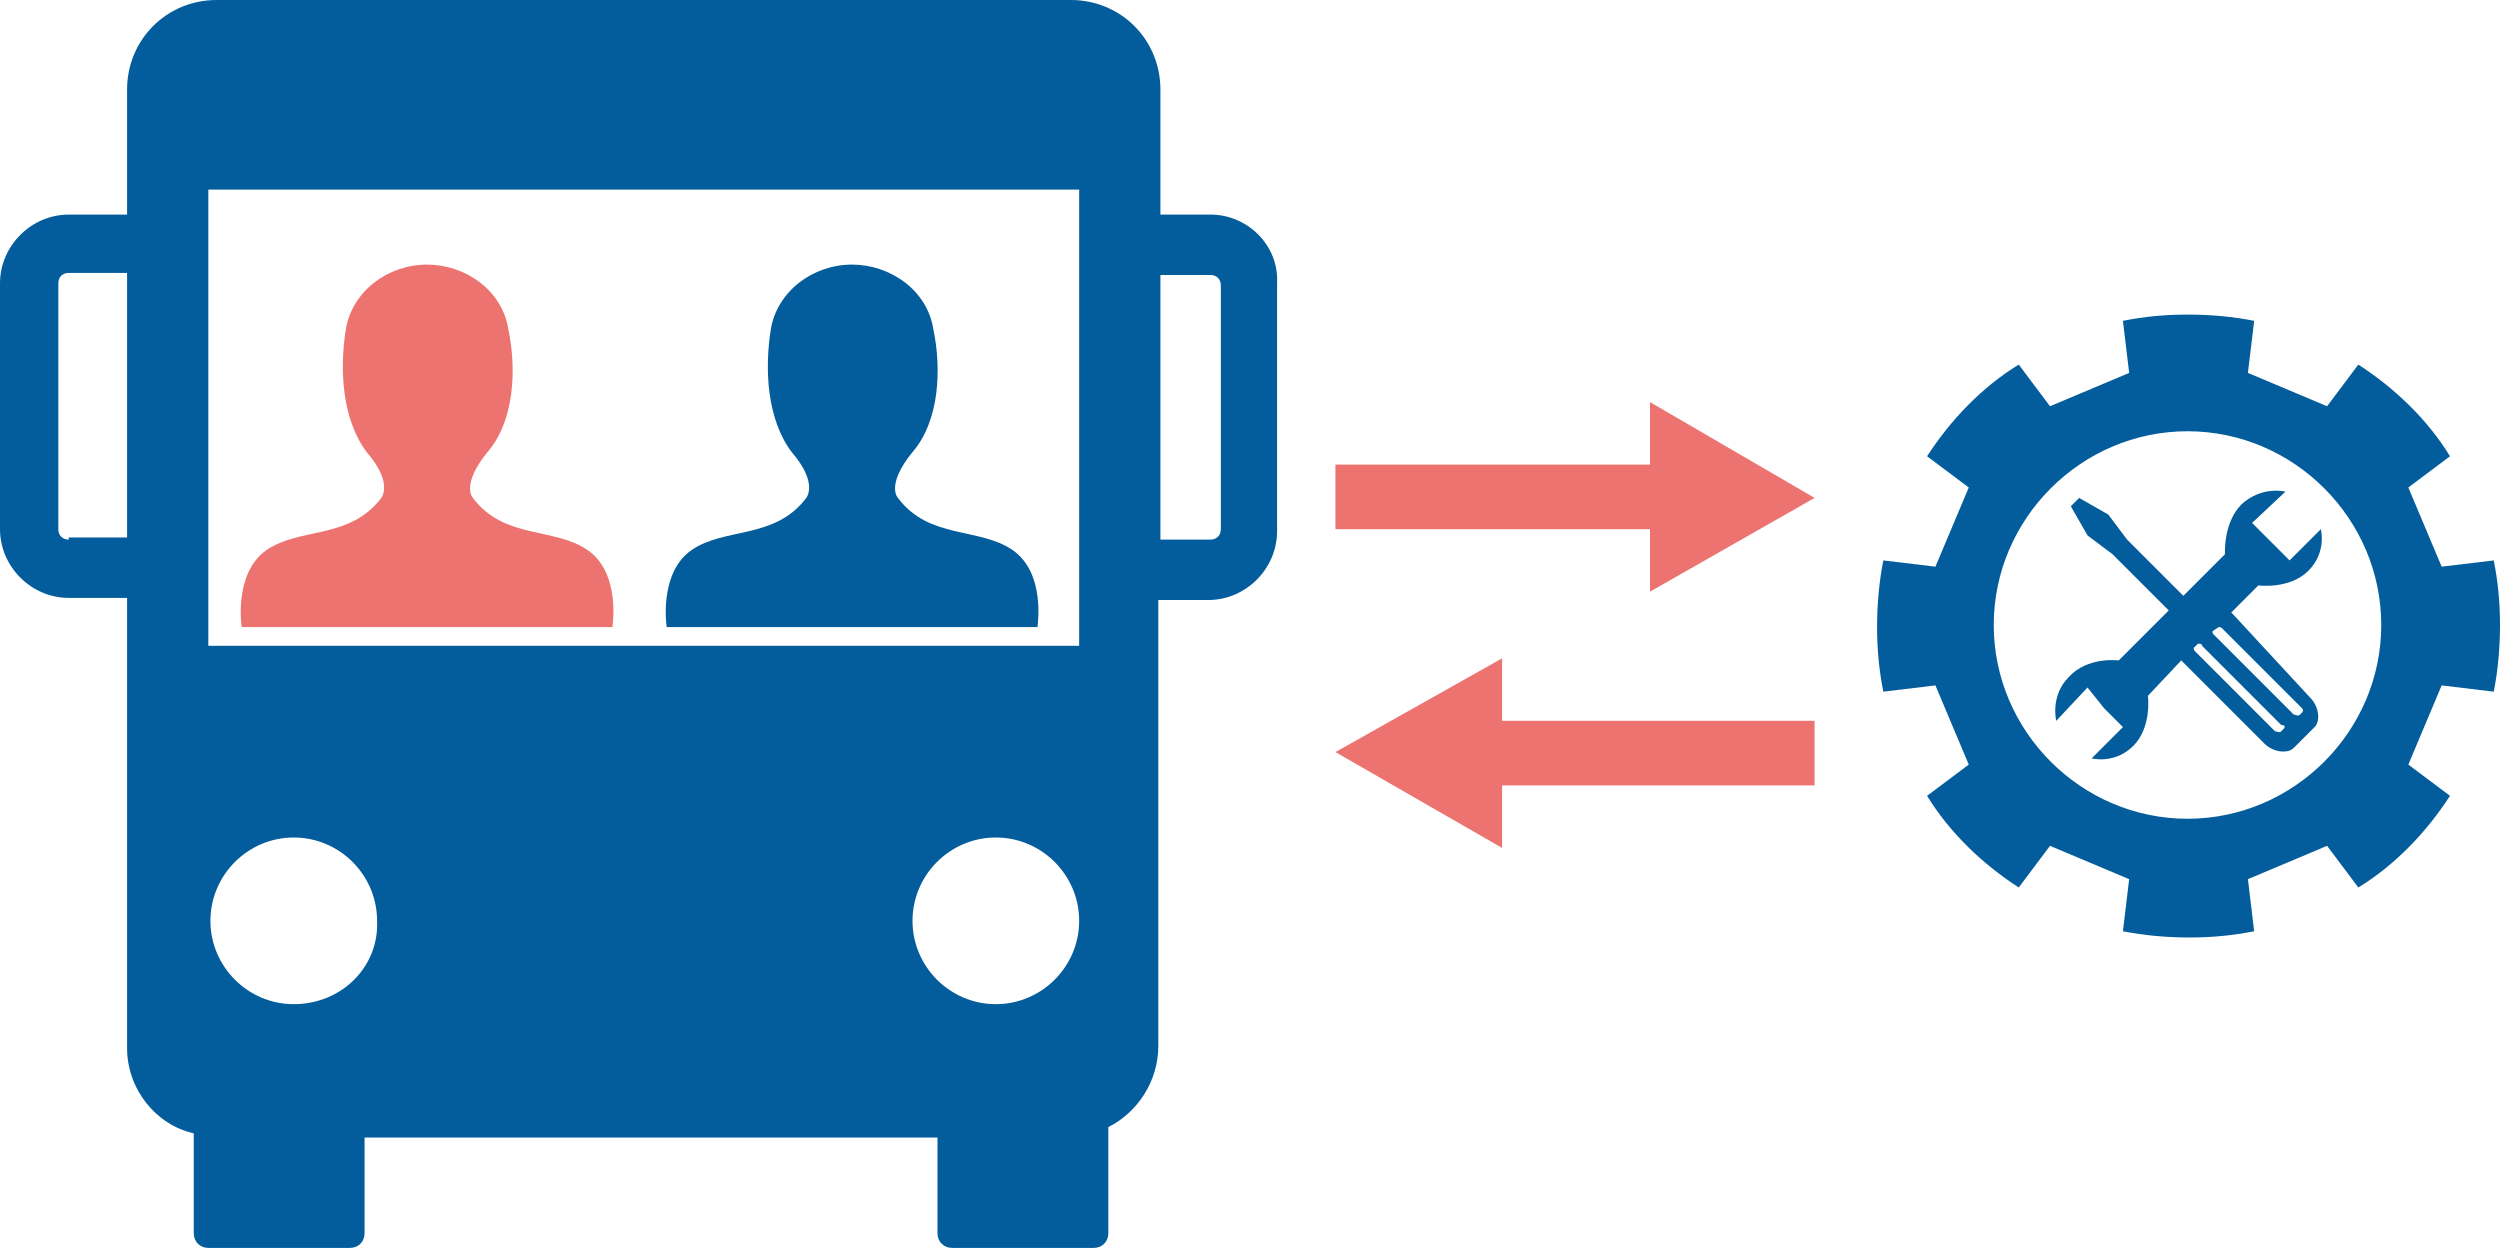 <?xml version="1.0" encoding="utf-8"?>
<!-- Generator: Adobe Illustrator 27.0.0, SVG Export Plug-In . SVG Version: 6.00 Build 0)  -->
<svg version="1.1" id="Vrstva_1" xmlns="http://www.w3.org/2000/svg" xmlns:xlink="http://www.w3.org/1999/xlink" x="0px" y="0px"
	 viewBox="0 0 120 60" style="enable-background:new 0 0 120 60;" xml:space="preserve">
<style type="text/css">
	.st0{fill:#035D9C;}
	.st1{fill:#EC7370;}
	.st2{fill-rule:evenodd;clip-rule:evenodd;fill:#EC7370;}
	.st3{fill-rule:evenodd;clip-rule:evenodd;fill:#035D9C;}
</style>
<path class="st0" d="M58.1,10.3h-2.4v-6c0-2.4-1.9-4.3-4.3-4.3h-41C8,0,6.1,1.9,6.1,4.3v6H3.3c-1.8,0-3.3,1.5-3.3,3.3v11.8
	c0,1.8,1.5,3.3,3.3,3.3h2.8v21.6c0,2,1.4,3.7,3.2,4.1v4.8c0,0.4,0.3,0.7,0.7,0.7h6.8c0.4,0,0.7-0.3,0.7-0.7v-4.6H45v4.6
	c0,0.4,0.3,0.7,0.7,0.7h6.8c0.4,0,0.7-0.3,0.7-0.7v-5.1c1.4-0.7,2.4-2.2,2.4-3.9V28.8h2.4c1.8,0,3.3-1.5,3.3-3.3V13.6
	C61.4,11.8,59.9,10.3,58.1,10.3z M10,9.1h41.8v4.2c0,0.1,0,0.3,0,0.4v11.8c0,0.1,0,0.3,0,0.4v5.1H10V9.1z M3.3,25.9
	c-0.3,0-0.5-0.2-0.5-0.5V13.6c0-0.3,0.2-0.5,0.5-0.5h2.8v12.7H3.3z M14.1,48.2c-2.2,0-4-1.8-4-4c0-2.2,1.8-4,4-4c2.2,0,4,1.8,4,4
	C18.2,46.4,16.4,48.2,14.1,48.2z M47.8,40.2c2.2,0,4,1.8,4,4c0,2.2-1.8,4-4,4c-2.2,0-4-1.8-4-4C43.8,42,45.6,40.2,47.8,40.2z
	 M58.6,25.4c0,0.3-0.2,0.5-0.5,0.5h-2.4V13.2h2.4c0.3,0,0.5,0.2,0.5,0.5V25.4z"/>
<g>
	<g>
		<path class="st0" d="M116.4,25.3l-0.8-1.9l2-1.5c-1.1-1.8-2.7-3.3-4.4-4.4l-1.5,2l-1.9-0.8l-1.9-0.8l0.3-2.5
			c-1-0.2-2.1-0.3-3.2-0.3c-1.1,0-2.1,0.1-3.1,0.3l0.3,2.5l-1.9,0.8l-1.9,0.8l-1.5-2c-1.8,1.1-3.3,2.7-4.4,4.4l2,1.5l-0.8,1.9
			l-0.8,1.9l-2.5-0.3c-0.2,1-0.3,2.1-0.3,3.2c0,1.1,0.1,2.1,0.3,3.1l2.5-0.3l0.8,1.9l0.8,1.9l-2,1.5c1.1,1.8,2.7,3.3,4.4,4.4l1.5-2
			l1.9,0.8l1.9,0.8l-0.3,2.5c1,0.2,2.1,0.3,3.2,0.3c1.1,0,2.1-0.1,3.1-0.3l-0.3-2.5l1.9-0.8l1.9-0.8l1.5,2c1.8-1.1,3.3-2.7,4.4-4.4
			l-2-1.5l0.8-1.9l0.8-1.9l2.5,0.3c0.2-1,0.3-2.1,0.3-3.2c0-1.1-0.1-2.1-0.3-3.1l-2.5,0.3L116.4,25.3z M105,39.3
			c-5.1,0-9.3-4.2-9.3-9.3c0-5.1,4.2-9.3,9.3-9.3c5.1,0,9.3,4.2,9.3,9.3C114.3,35.1,110.1,39.3,105,39.3z"/>
	</g>
	<path class="st0" d="M107.2,29.5c0,0-0.1-0.1-0.1-0.1l1.3-1.3c0,0,1.5,0.2,2.4-0.7c0.9-0.9,0.6-2,0.6-2l-1.5,1.5l-0.9-0.9l0,0
		l-0.9-0.9l1.6-1.5c0,0-1.1-0.3-2.1,0.6c-0.9,0.9-0.8,2.4-0.8,2.4l-2,2l-2.7-2.7l-0.9-1.2l-1.4-0.8l-0.2,0.2l-0.2,0.2l0.8,1.4
		l1.2,0.9l2.7,2.7l-2.4,2.4c0,0-1.5-0.2-2.4,0.8c-0.9,0.9-0.6,2.1-0.6,2.1l1.5-1.6L101,34l0,0l0.9,0.9l-1.5,1.5c0,0,1.1,0.3,2-0.6
		c0.9-0.9,0.7-2.4,0.7-2.4l1.6-1.7c0,0,0.1,0.1,0.1,0.1l3.9,3.9c0.4,0.4,1.1,0.5,1.4,0.2l1-1c0.3-0.3,0.2-1-0.2-1.4L107.2,29.5z
		 M109.6,35l-0.1,0.1c-0.1,0.1-0.2,0-0.3,0l-3.8-3.8c-0.1-0.1-0.1-0.1-0.1-0.2l0.2-0.2l0,0c0.1,0,0.2,0,0.2,0.1l3.8,3.8
		C109.7,34.8,109.7,34.9,109.6,35z M110.5,34.2l-0.1,0.1c-0.1,0.1-0.2,0-0.3,0l-3.8-3.8c-0.1-0.1-0.1-0.1-0.1-0.2l0.3-0.2
		c0.1,0,0.1,0,0.2,0.1l3.8,3.8C110.5,34,110.6,34.1,110.5,34.2z"/>
</g>
<g>
	<polygon class="st1" points="87.1,23.9 79.2,19.3 79.2,22.3 64.1,22.3 64.1,25.4 79.2,25.4 79.2,28.4 	"/>
	<polygon class="st1" points="64.1,36.1 72.1,40.7 72.1,37.7 87.1,37.7 87.1,34.6 72.1,34.6 72.1,31.6 	"/>
</g>
<g>
	<path class="st2" d="M28.2,26.4c-1.6-1.1-4-0.5-5.5-2.5c0,0-0.6-0.6,0.7-2.2c1.3-1.5,1.4-4,1-5.9c-0.3-1.9-2.1-3.1-3.9-3.1
		c-1.9,0-3.6,1.3-3.9,3.1c-0.3,1.9-0.2,4.3,1,5.9c1.3,1.5,0.7,2.2,0.7,2.2c-1.5,2-3.9,1.4-5.5,2.5c-1.6,1.1-1.2,3.7-1.2,3.7h8.9h8.9
		C29.4,30,29.8,27.5,28.2,26.4z"/>
</g>
<g>
	<path class="st3" d="M48.6,26.4c-1.6-1.1-4-0.5-5.5-2.5c0,0-0.6-0.6,0.7-2.2c1.3-1.5,1.4-4,1-5.9c-0.3-1.9-2.1-3.1-3.9-3.1
		c-1.9,0-3.6,1.3-3.9,3.1c-0.3,1.9-0.2,4.3,1,5.9c1.3,1.5,0.7,2.2,0.7,2.2c-1.5,2-3.9,1.4-5.5,2.5c-1.6,1.1-1.2,3.7-1.2,3.7h8.9h8.9
		C49.8,30,50.2,27.5,48.6,26.4z"/>
</g>
</svg>
